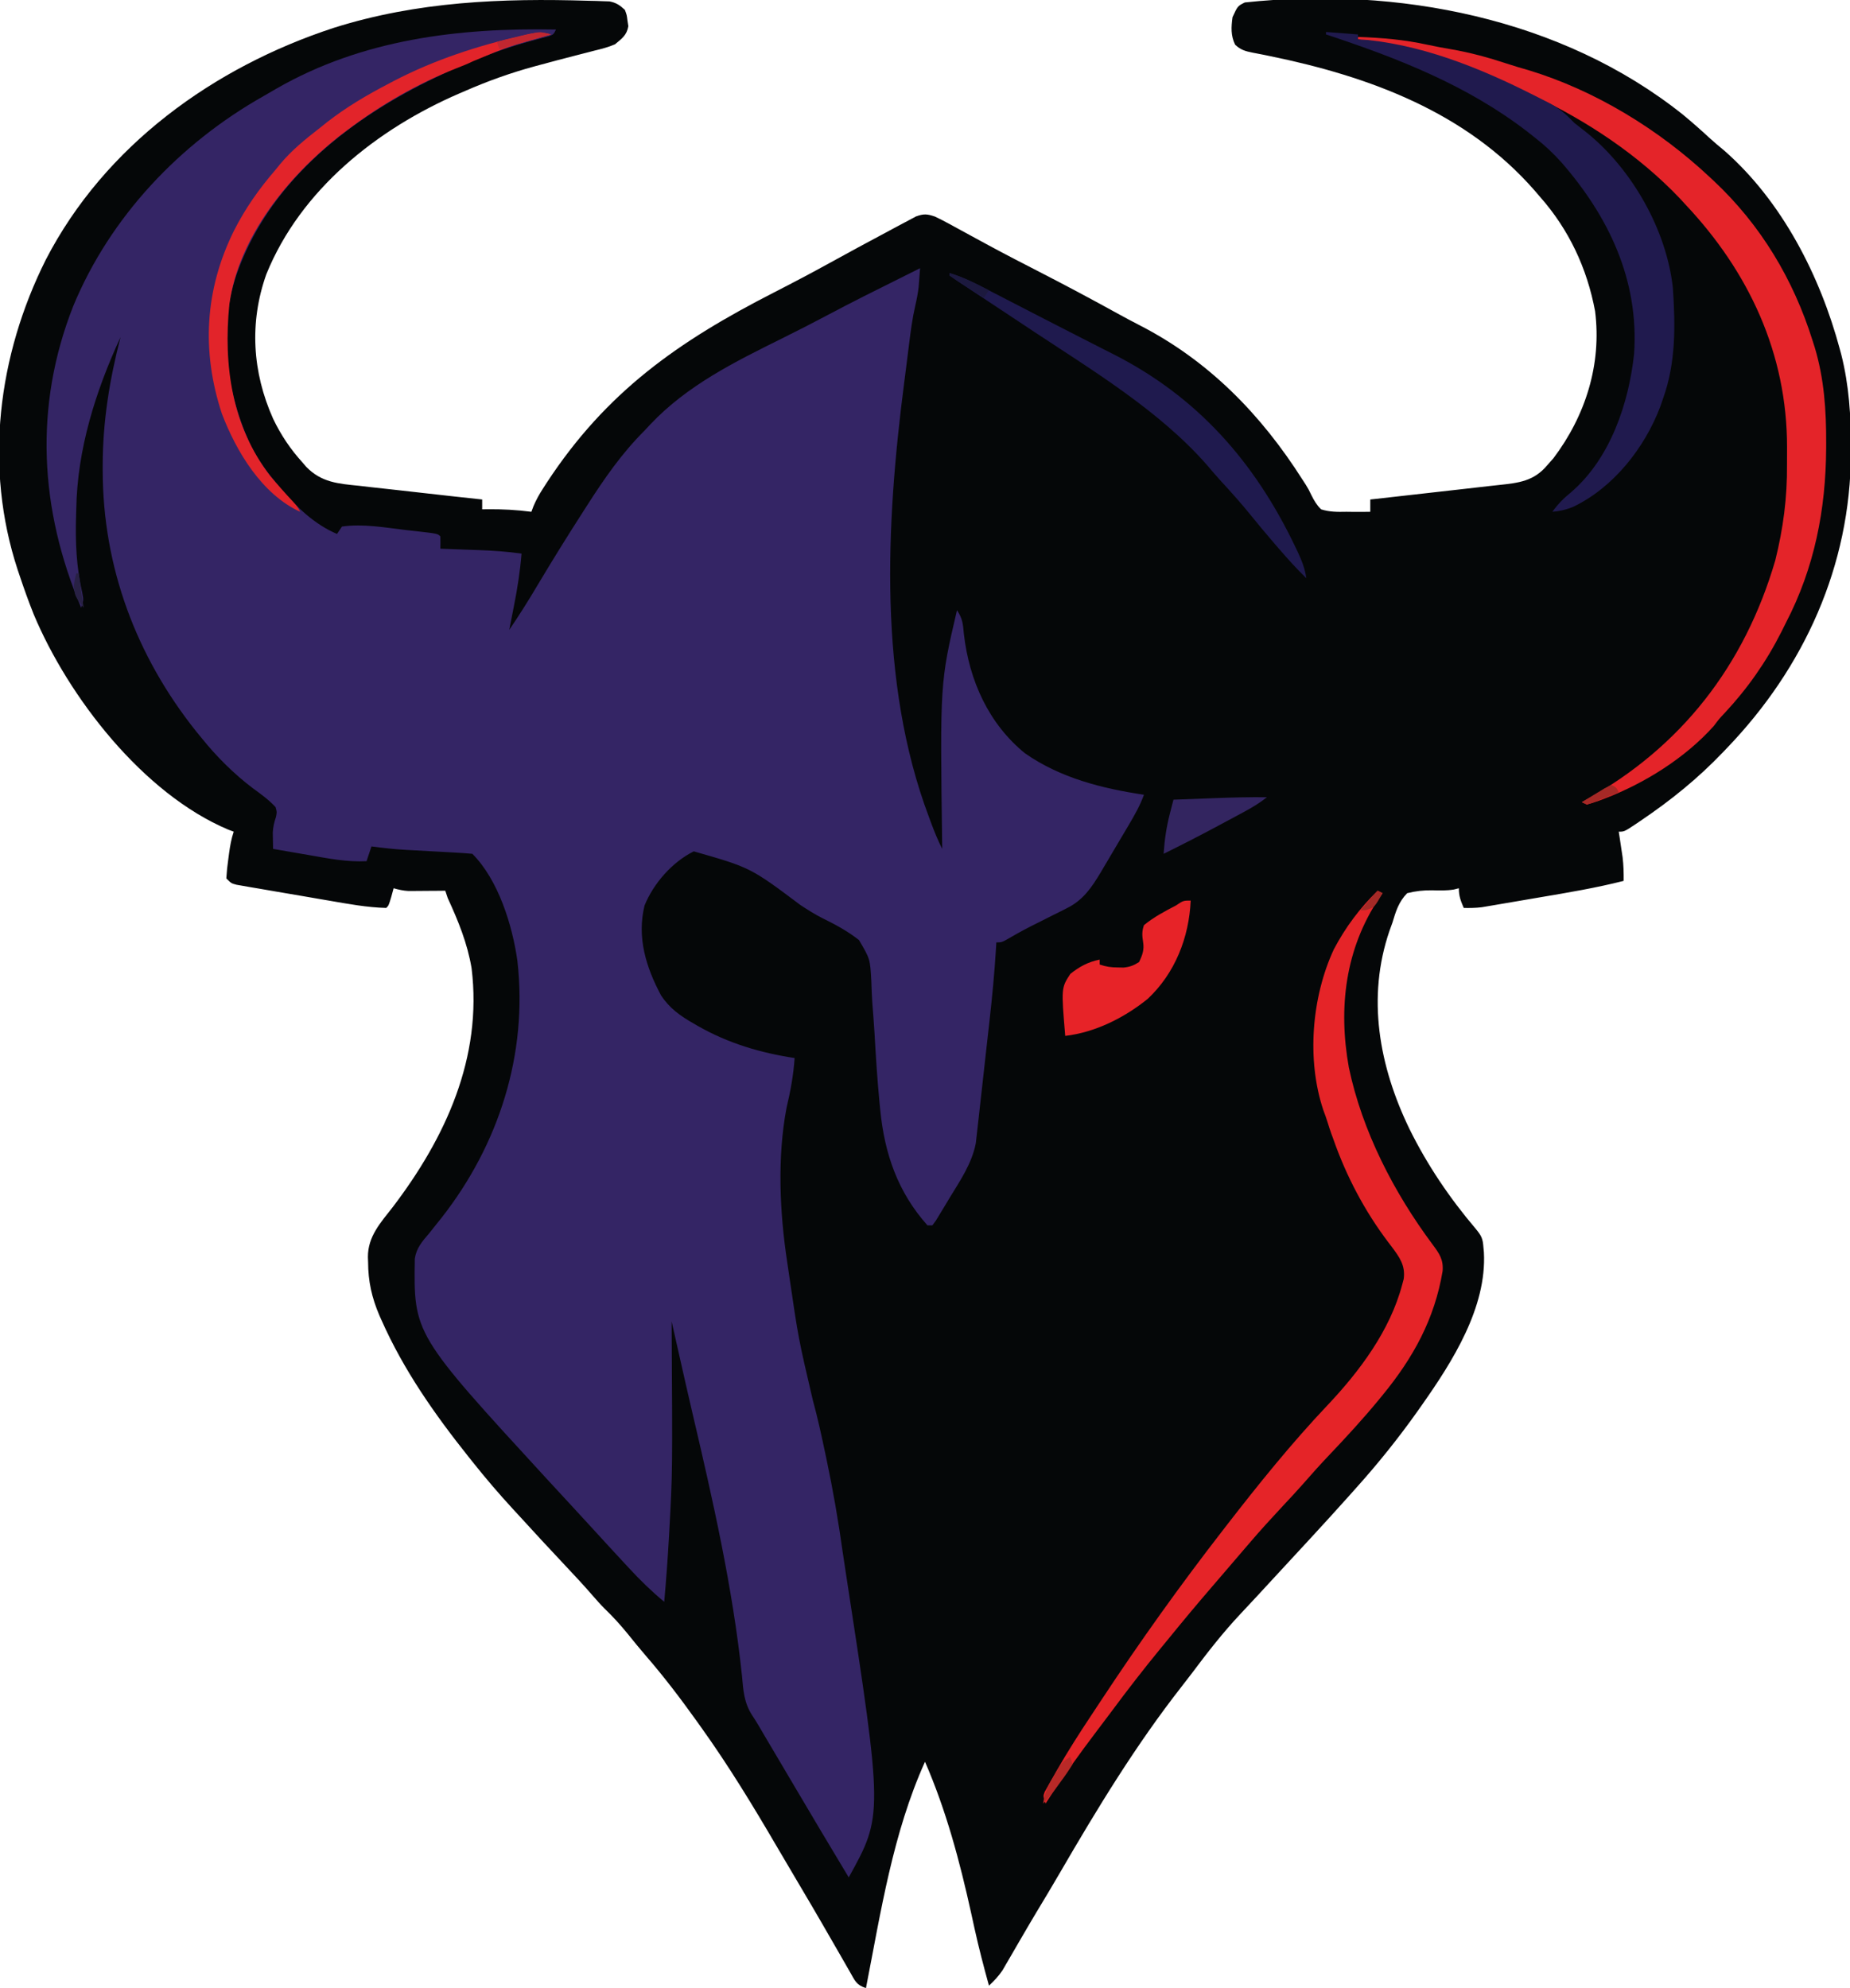 <?xml version="1.0" encoding="UTF-8"?>
<svg version="1.1" xmlns="http://www.w3.org/2000/svg" width="752" height="808">
<path d="M0 0 C1.018 0.022 2.035 0.045 3.084 0.068 C4.504 0.121 4.504 0.121 5.953 0.176 C7.201 0.215 7.201 0.215 8.474 0.255 C11.255 0.783 12.674 1.791 14.75 3.688 C15.535 5.773 15.535 5.773 15.812 8.062 C15.927 8.813 16.042 9.563 16.16 10.336 C15.518 14.018 13.581 15.318 10.75 17.688 C7.993 18.892 5.169 19.594 2.25 20.301 C1.426 20.516 0.601 20.731 -0.248 20.953 C-2.005 21.412 -3.763 21.863 -5.524 22.308 C-10.091 23.467 -14.641 24.689 -19.191 25.914 C-20.079 26.153 -20.966 26.391 -21.881 26.637 C-31.635 29.288 -40.994 32.631 -50.25 36.688 C-50.986 37.003 -51.721 37.318 -52.479 37.642 C-85.909 52.074 -117.034 76.73 -130.996 111.16 C-137.957 130.743 -136.688 150.999 -128.218 169.898 C-125.08 176.463 -121.166 182.296 -116.25 187.688 C-115.766 188.253 -115.282 188.819 -114.783 189.401 C-108.589 195.786 -101.765 196.269 -93.25 197.121 C-91.804 197.288 -90.358 197.457 -88.912 197.629 C-85.134 198.071 -81.352 198.478 -77.569 198.877 C-73.699 199.291 -69.832 199.74 -65.965 200.186 C-58.397 201.053 -50.825 201.882 -43.25 202.688 C-43.25 204.007 -43.25 205.327 -43.25 206.688 C-42.56 206.676 -41.871 206.664 -41.16 206.652 C-35.092 206.594 -29.266 206.898 -23.25 207.688 C-22.975 206.953 -22.701 206.219 -22.418 205.463 C-21.321 202.856 -20.093 200.653 -18.562 198.281 C-18.034 197.462 -17.506 196.642 -16.962 195.798 C7.248 158.88 36.488 138.436 75.238 118.615 C82.885 114.701 90.477 110.712 98 106.562 C105.806 102.279 113.62 98.011 121.489 93.845 C122.694 93.204 123.896 92.558 125.095 91.907 C126.766 91.002 128.447 90.116 130.129 89.23 C131.094 88.715 132.059 88.2 133.053 87.669 C136.24 86.509 137.561 86.619 140.75 87.688 C142.646 88.574 144.509 89.533 146.344 90.539 C147.442 91.135 148.54 91.732 149.671 92.346 C150.253 92.666 150.835 92.986 151.435 93.316 C154.566 95.036 157.709 96.734 160.852 98.434 C161.502 98.786 162.153 99.139 162.824 99.502 C169.708 103.224 176.663 106.802 183.625 110.375 C194.145 115.782 204.573 121.337 214.93 127.051 C217.915 128.695 220.912 130.302 223.945 131.855 C252.087 146.278 273.387 168.173 290.207 194.645 C290.636 195.305 291.065 195.966 291.508 196.647 C292.75 198.688 292.75 198.688 293.823 200.943 C294.963 203.203 295.947 204.905 297.75 206.688 C301.2 207.786 304.465 207.764 308.062 207.688 C308.994 207.699 309.925 207.711 310.885 207.723 C313.175 207.746 315.46 207.733 317.75 207.688 C317.75 206.037 317.75 204.387 317.75 202.688 C318.549 202.601 319.348 202.514 320.171 202.424 C327.721 201.598 335.268 200.747 342.812 199.869 C346.69 199.419 350.569 198.977 354.451 198.558 C358.201 198.153 361.948 197.722 365.694 197.274 C367.119 197.108 368.545 196.951 369.972 196.803 C378.165 195.949 384.312 195.232 389.75 188.688 C390.556 187.779 391.361 186.87 392.191 185.934 C405.221 168.681 411.878 147.755 409.125 126.125 C405.859 108.7 398.494 92.969 386.75 79.688 C386.04 78.857 385.329 78.027 384.598 77.172 C356.788 45.306 317.525 30.809 277.086 22.512 C276.247 22.337 275.409 22.162 274.545 21.982 C273.029 21.672 271.511 21.378 269.989 21.104 C266.982 20.505 265.062 19.982 262.809 17.852 C261.006 14.166 261.207 10.693 261.75 6.688 C263.831 2.147 263.831 2.147 266.75 0.688 C328.511 -5.904 395.468 6.903 444.785 46.242 C448.454 49.268 452.004 52.397 455.496 55.625 C457.49 57.45 459.537 59.16 461.625 60.875 C485.19 81.547 500.599 111.802 508.625 141.625 C508.816 142.332 509.007 143.04 509.204 143.769 C512.359 156.277 513.163 168.791 513.125 181.625 C513.124 182.39 513.123 183.154 513.121 183.942 C512.927 229.604 494.192 270.96 462.75 303.688 C462.207 304.258 461.664 304.828 461.104 305.416 C450.816 316.171 439.885 324.988 427.562 333.312 C426.914 333.751 426.266 334.19 425.598 334.642 C420.995 337.688 420.995 337.688 418.75 337.688 C418.894 338.629 419.039 339.57 419.188 340.539 C419.373 341.784 419.559 343.03 419.75 344.312 C419.936 345.542 420.121 346.772 420.312 348.039 C420.705 351.309 420.782 354.401 420.75 357.688 C409.6 360.525 398.3 362.419 386.963 364.332 C383.728 364.879 380.495 365.434 377.262 365.99 C375.195 366.342 373.129 366.693 371.062 367.043 C369.62 367.291 369.62 367.291 368.149 367.545 C367.25 367.695 366.352 367.846 365.426 368.001 C364.249 368.2 364.249 368.2 363.048 368.404 C360.594 368.707 358.22 368.736 355.75 368.688 C354.493 365.781 353.75 363.891 353.75 360.688 C353.089 360.856 352.427 361.025 351.746 361.199 C348.74 361.689 345.959 361.613 342.925 361.519 C339.291 361.487 336.308 361.806 332.75 362.688 C329.314 366.183 328.137 370.052 326.75 374.688 C326.368 375.742 325.987 376.796 325.594 377.883 C316.209 405.164 321.387 433.113 333.665 458.488 C340.914 473.175 350.005 486.613 360.621 499.102 C362.962 501.945 363.503 503.065 363.75 506.688 C363.843 507.664 363.843 507.664 363.938 508.66 C365.135 531.073 351.148 553.087 338.75 570.688 C338.208 571.458 337.667 572.229 337.108 573.023 C329.246 584.123 320.846 594.581 311.75 604.688 C310.949 605.587 310.149 606.487 309.324 607.414 C299.104 618.85 288.638 630.069 278.229 641.333 C277.478 642.147 277.478 642.147 276.711 642.977 C276.211 643.517 275.712 644.058 275.197 644.615 C274.19 645.706 273.183 646.798 272.178 647.891 C269.805 650.47 267.421 653.033 265.008 655.574 C257.838 663.191 251.527 671.315 245.261 679.685 C243.923 681.458 242.568 683.214 241.195 684.961 C222.471 708.842 206.777 734.681 191.556 760.873 C188.425 766.256 185.229 771.595 182.004 776.922 C180.125 780.039 178.294 783.182 176.465 786.328 C175.883 787.326 175.3 788.324 174.7 789.352 C173.55 791.325 172.405 793.3 171.265 795.279 C170.738 796.181 170.211 797.083 169.668 798.012 C169.202 798.817 168.735 799.622 168.255 800.452 C166.646 802.842 164.845 804.719 162.75 806.688 C160.623 798.987 158.604 791.284 156.891 783.48 C156.738 782.787 156.586 782.093 156.429 781.378 C156.115 779.946 155.801 778.514 155.487 777.082 C150.861 756.105 145.351 735.431 136.75 715.688 C123.668 744.687 118.813 776.671 112.75 807.688 C108.735 806.349 108.283 804.659 106.195 801.02 C105.689 800.147 105.689 800.147 105.173 799.256 C104.065 797.342 102.97 795.421 101.875 793.5 C101.103 792.162 100.33 790.824 99.556 789.488 C98.001 786.8 96.45 784.11 94.902 781.419 C92.098 776.549 89.242 771.709 86.375 766.875 C83.046 761.263 79.724 755.648 76.433 750.013 C66.775 733.486 56.907 717.264 45.75 701.688 C45.148 700.844 44.546 700 43.926 699.131 C37.381 689.994 30.649 681.103 23.277 672.617 C20.787 669.73 18.388 666.785 16 663.812 C13.017 660.145 9.938 656.742 6.531 653.468 C4.76 651.698 3.124 649.864 1.492 647.965 C-2.075 643.86 -5.765 639.889 -9.5 635.938 C-15.807 629.238 -22.05 622.486 -28.25 615.688 C-29.102 614.765 -29.954 613.842 -30.832 612.891 C-36.548 606.674 -41.998 600.3 -47.25 593.688 C-48.04 592.699 -48.04 592.699 -48.845 591.69 C-62.645 574.368 -75.175 556.508 -84.188 536.188 C-84.47 535.553 -84.753 534.919 -85.044 534.266 C-88.113 527.097 -89.61 520.396 -89.625 512.625 C-89.649 511.957 -89.674 511.288 -89.699 510.6 C-89.748 502.211 -84.582 496.641 -79.688 490.375 C-58.151 462.134 -43.097 429.487 -47.555 393.208 C-49.245 383.077 -52.977 373.971 -57.25 364.688 C-57.58 363.697 -57.91 362.707 -58.25 361.688 C-59.431 361.699 -60.612 361.711 -61.828 361.723 C-63.385 361.732 -64.943 361.741 -66.5 361.75 C-67.277 361.758 -68.055 361.767 -68.855 361.775 C-69.987 361.78 -69.987 361.78 -71.141 361.785 C-72.178 361.793 -72.178 361.793 -73.235 361.801 C-75.35 361.682 -77.216 361.264 -79.25 360.688 C-79.559 361.822 -79.869 362.956 -80.188 364.125 C-81.25 367.688 -81.25 367.688 -82.25 368.688 C-90.099 368.494 -97.911 367.023 -105.629 365.691 C-106.763 365.498 -107.897 365.304 -109.065 365.105 C-111.439 364.698 -113.813 364.288 -116.187 363.877 C-119.832 363.247 -123.479 362.63 -127.127 362.014 C-129.44 361.615 -131.753 361.216 -134.066 360.816 C-135.159 360.633 -136.252 360.45 -137.377 360.261 C-138.885 359.995 -138.885 359.995 -140.424 359.725 C-141.31 359.572 -142.196 359.42 -143.109 359.263 C-145.25 358.688 -145.25 358.688 -147.25 356.688 C-147.094 353.98 -146.83 351.424 -146.438 348.75 C-146.341 348.021 -146.245 347.292 -146.146 346.541 C-145.727 343.469 -145.233 340.635 -144.25 337.688 C-145.335 337.283 -145.335 337.283 -146.441 336.871 C-181.135 322.251 -211.454 282.949 -225.535 249.387 C-227.612 244.211 -229.481 238.976 -231.25 233.688 C-231.505 232.933 -231.76 232.178 -232.023 231.401 C-245.835 189.499 -240.143 144.193 -220.63 105.241 C-196.682 58.896 -152.435 26.984 -103.562 11 C-69.624 0.292 -35.285 -1.09 0 0 Z " fill="#050708" transform="translate(239.25,0.312)"/>
<path d="M0 0 C-1 2 -1 2 -2.835 2.698 C-3.627 2.908 -4.419 3.117 -5.234 3.332 C-6.551 3.69 -6.551 3.69 -7.894 4.054 C-8.837 4.305 -9.779 4.555 -10.75 4.812 C-24.457 8.599 -37.259 13.717 -50 20 C-50.746 20.368 -51.492 20.735 -52.26 21.114 C-86.161 37.99 -117.215 63.096 -130 100 C-137.416 122.515 -133.969 148.258 -123.914 169.344 C-121.207 174.697 -117.828 179.393 -114 184 C-113.288 184.862 -112.577 185.725 -111.844 186.613 C-105.423 194.063 -98.178 201.135 -89 205 C-88.34 204.01 -87.68 203.02 -87 202 C-78.504 200.743 -69.279 202.446 -60.812 203.438 C-58.975 203.64 -58.975 203.64 -57.1 203.846 C-48.134 204.866 -48.134 204.866 -47 206 C-46.959 207.666 -46.957 209.334 -47 211 C-45.927 211.038 -45.927 211.038 -44.832 211.076 C-41.555 211.193 -38.277 211.315 -35 211.438 C-33.875 211.477 -32.749 211.516 -31.59 211.557 C-25.668 211.782 -19.865 212.145 -14 213 C-14.582 220.147 -15.665 227.095 -17.062 234.125 C-17.249 235.081 -17.435 236.038 -17.627 237.023 C-18.081 239.35 -18.538 241.675 -19 244 C-14.913 237.991 -11.072 231.88 -7.375 225.625 C-1.42 215.638 4.707 205.777 11 196 C11.565 195.116 12.13 194.231 12.712 193.32 C19.744 182.352 26.759 172.213 36 163 C36.784 162.157 37.568 161.314 38.375 160.445 C53.395 144.585 72.623 135.081 91.939 125.514 C98.214 122.406 104.442 119.227 110.625 115.938 C120.246 110.824 129.988 105.96 139.749 101.118 C142.502 99.751 145.251 98.377 148 97 C147.883 98.646 147.756 100.292 147.625 101.938 C147.555 102.854 147.486 103.771 147.414 104.715 C147.089 107.294 146.645 109.667 146.055 112.188 C144.845 117.439 144.16 122.718 143.5 128.062 C143.324 129.446 143.324 129.446 143.145 130.857 C142.896 132.816 142.651 134.776 142.408 136.735 C142.117 139.062 141.82 141.387 141.518 143.712 C134.107 201.019 130.874 264.99 151.562 319.938 C152.018 321.172 152.018 321.172 152.482 322.432 C153.834 326.063 155.249 329.542 157 333 C156.991 332.355 156.982 331.709 156.973 331.045 C156.113 265.533 156.113 265.533 163 236 C165.345 239.517 165.411 241.572 165.812 245.75 C167.982 264.525 175.846 282.142 190.688 294.188 C205.132 304.214 221.809 308.412 239 311 C237.417 315.38 235.195 319.289 232.824 323.277 C232.214 324.311 232.214 324.311 231.591 325.365 C230.731 326.818 229.869 328.269 229.006 329.719 C227.696 331.923 226.396 334.132 225.096 336.342 C224.256 337.758 223.415 339.174 222.574 340.59 C222.191 341.243 221.807 341.896 221.412 342.57 C217.786 348.627 214.292 353.792 207.797 357.035 C206.816 357.535 205.835 358.034 204.824 358.549 C203.81 359.048 202.795 359.548 201.75 360.062 C199.744 361.073 197.739 362.085 195.734 363.098 C194.77 363.58 193.805 364.062 192.811 364.559 C189.397 366.309 186.067 368.187 182.751 370.115 C181 371 181 371 179 371 C178.948 371.891 178.896 372.782 178.842 373.7 C178.244 383.346 177.336 392.928 176.258 402.531 C176.132 403.656 176.132 403.656 176.004 404.803 C175.564 408.754 175.119 412.704 174.671 416.654 C174.212 420.709 173.767 424.765 173.324 428.822 C172.978 431.971 172.622 435.119 172.263 438.267 C172.094 439.763 171.929 441.258 171.768 442.755 C171.542 444.844 171.302 446.931 171.059 449.018 C170.86 450.792 170.86 450.792 170.658 452.602 C169.052 460.896 164.28 467.82 159.938 474.938 C159.3 476.003 158.663 477.068 158.006 478.166 C157.394 479.172 156.783 480.178 156.152 481.215 C155.317 482.593 155.317 482.593 154.465 484 C153.981 484.66 153.498 485.32 153 486 C152.34 486 151.68 486 151 486 C138.906 472.443 133.564 456.884 131.812 439.125 C131.724 438.251 131.636 437.377 131.546 436.476 C130.621 426.936 130.015 417.382 129.474 407.814 C129.225 403.734 128.908 399.66 128.582 395.585 C128.38 392.696 128.283 389.816 128.191 386.922 C127.703 377.761 127.703 377.761 123.18 370.076 C118.607 366.43 113.57 363.754 108.339 361.177 C105.212 359.603 102.354 357.775 99.422 355.863 C79.025 340.578 79.025 340.578 56 334 C47.225 338.387 39.693 346.965 36 356 C32.841 368.922 36.563 381.035 42.688 392.5 C46.179 397.829 50.526 400.868 56 404 C56.565 404.327 57.13 404.655 57.711 404.992 C69.991 411.988 83.052 415.883 97 418 C96.538 424.914 95.325 431.477 93.719 438.215 C89.894 458.356 90.907 480.788 94 501 C94.269 502.836 94.538 504.672 94.807 506.508 C98.536 531.988 98.536 531.988 104.402 557.039 C106.363 564.151 107.91 571.348 109.438 578.562 C109.667 579.641 109.667 579.641 109.901 580.742 C112.591 593.469 114.801 606.223 116.591 619.109 C116.97 621.786 117.379 624.455 117.801 627.125 C132.963 725.771 132.963 725.771 119 751 C111.164 737.986 103.396 724.934 95.681 711.848 C93.933 708.886 92.182 705.925 90.43 702.965 C89.845 701.977 89.26 700.988 88.658 699.97 C87.543 698.086 86.428 696.202 85.313 694.319 C84.314 692.63 83.321 690.939 82.334 689.244 C81.52 687.874 80.678 686.521 79.791 685.198 C76.464 680.082 76.139 675.168 75.625 669.25 C71.852 633.252 63.779 597.704 55.52 562.512 C53.674 554.644 51.901 546.759 50.125 538.875 C49.72 537.078 49.72 537.078 49.307 535.245 C48.538 531.83 47.769 528.415 47 525 C47.004 525.688 47.009 526.376 47.013 527.085 C47.377 586.179 47.377 586.179 46.062 610.125 C45.997 611.318 45.997 611.318 45.93 612.536 C45.433 621.369 44.787 630.188 44 639 C38.87 634.751 34.262 630.27 29.75 625.375 C28.77 624.321 28.77 624.321 27.77 623.245 C25.842 621.168 23.92 619.085 22 617 C21.483 616.439 20.966 615.878 20.434 615.3 C18.178 612.848 15.927 610.39 13.68 607.93 C11.286 605.312 8.883 602.704 6.475 600.1 C4.459 597.92 2.447 595.738 0.435 593.555 C-0.93 592.076 -2.297 590.598 -3.664 589.121 C-57.873 530.129 -57.873 530.129 -57.384 499.518 C-56.723 495.183 -54.357 492.503 -51.562 489.25 C-50.448 487.858 -49.338 486.464 -48.23 485.066 C-47.679 484.381 -47.128 483.695 -46.56 482.989 C-23.159 453.157 -11.404 416.268 -15.677 378.579 C-17.68 364.147 -23.413 345.587 -34 335 C-36.351 334.781 -38.679 334.621 -41.035 334.5 C-41.747 334.459 -42.459 334.419 -43.193 334.377 C-45.483 334.247 -47.772 334.123 -50.062 334 C-52.327 333.876 -54.592 333.751 -56.857 333.623 C-58.267 333.543 -59.677 333.466 -61.088 333.393 C-65.765 333.131 -70.36 332.621 -75 332 C-75.66 333.98 -76.32 335.96 -77 338 C-84.985 338.412 -92.669 336.87 -100.5 335.5 C-101.909 335.259 -103.318 335.018 -104.727 334.777 C-108.152 334.192 -111.576 333.598 -115 333 C-115.032 331.583 -115.055 330.167 -115.074 328.75 C-115.088 327.961 -115.102 327.172 -115.116 326.359 C-115.002 324.031 -114.543 322.201 -113.812 320 C-113.418 318.002 -113.418 318.002 -114 316 C-116.804 312.979 -120.044 310.663 -123.367 308.24 C-131.002 302.442 -138.008 295.457 -144 288 C-144.745 287.092 -145.49 286.185 -146.258 285.25 C-170.665 254.645 -184.21 218.426 -184.25 179.25 C-184.251 178.567 -184.252 177.883 -184.253 177.179 C-184.235 159.234 -181.477 142.341 -177 125 C-187.128 146.949 -194.631 170.639 -195 195 C-195.024 195.796 -195.049 196.592 -195.074 197.413 C-195.401 208.275 -195 218.335 -192.559 228.945 C-192 232 -192 232 -193 235 C-209.916 195.064 -212.294 153.141 -196.219 112.371 C-181.187 76.06 -152.855 46.218 -118.819 27.029 C-117.059 26.033 -115.314 25.009 -113.57 23.984 C-78.662 3.94 -39.444 -0.757 0 0 Z " fill="#342565" transform="translate(226,12)"/>
<path d="M0 0 C9.632 0.342 18.814 1.111 28.258 3.188 C31.472 3.885 34.687 4.476 37.929 5.028 C45.637 6.36 52.957 8.367 60.383 10.812 C63.326 11.779 66.269 12.662 69.25 13.5 C96.396 21.715 122.397 37.673 143 57 C143.524 57.487 144.048 57.974 144.587 58.475 C163.697 76.392 176.999 98.537 184.812 123.5 C185.103 124.413 185.393 125.325 185.692 126.266 C189.501 138.993 190.371 151.9 190.312 165.125 C190.309 166.129 190.309 166.129 190.306 167.154 C190.178 192.105 185.549 215.76 174 238 C173.375 239.253 172.752 240.507 172.129 241.762 C165.943 254.004 158.315 264.876 148.941 274.902 C146.853 277.098 146.853 277.098 144.625 280.062 C133.077 292.986 116.487 303.373 100.375 309.5 C99.676 309.768 98.976 310.035 98.255 310.311 C96.526 310.939 94.764 311.478 93 312 C92.34 311.67 91.68 311.34 91 311 C91.502 310.724 92.005 310.449 92.522 310.165 C131.347 288.699 157.14 255.483 169.625 212.75 C172.865 199.754 174.5 187.226 174.391 173.843 C174.375 171.5 174.391 169.159 174.41 166.816 C174.462 128.705 158.874 95.401 133 68 C132.278 67.214 131.556 66.427 130.812 65.617 C97.293 30.399 46.839 9.789 0 1 C0 0.67 0 0.34 0 0 Z " fill="#E42429" transform="translate(552,15)"/>
<path d="M0 0 C0.99 0.495 0.99 0.495 2 1 C1.553 1.643 1.105 2.286 0.645 2.949 C-13.199 23.641 -16.065 47.589 -11.714 71.811 C-6.297 97.697 6.622 122.735 22.388 143.86 C25.078 147.485 26.759 149.874 26.41 154.535 C23.16 174.064 14.443 189.847 2 205 C1.515 205.594 1.03 206.188 0.531 206.799 C-5.884 214.597 -12.707 222.003 -19.661 229.32 C-23.301 233.152 -26.824 237.059 -30.288 241.049 C-32.96 244.094 -35.729 247.045 -38.5 250 C-43.092 254.925 -47.622 259.883 -52 265 C-52.888 266.034 -53.776 267.068 -54.664 268.102 C-56.716 270.492 -58.765 272.884 -60.812 275.277 C-62.912 277.732 -65.017 280.182 -67.125 282.629 C-73.189 289.67 -79.146 296.782 -85 304 C-86.007 305.226 -87.015 306.451 -88.023 307.676 C-95.04 316.22 -101.786 324.922 -108.365 333.806 C-110.141 336.19 -111.936 338.559 -113.734 340.926 C-121.175 350.739 -128.332 360.645 -135 371 C-136 368 -136 368 -135.37 366.277 C-135.016 365.647 -134.662 365.016 -134.297 364.367 C-133.899 363.652 -133.502 362.938 -133.092 362.201 C-132.428 361.05 -132.428 361.05 -131.75 359.875 C-131.295 359.074 -130.841 358.273 -130.373 357.447 C-126 349.83 -121.288 342.454 -116.425 335.143 C-114.986 332.979 -113.557 330.808 -112.129 328.637 C-96.631 305.146 -80.25 282.235 -63 260 C-62.534 259.397 -62.068 258.795 -61.587 258.174 C-48.527 241.311 -35.062 224.584 -20.382 209.095 C-7.293 195.243 5.075 178.72 10 160 C10.193 159.279 10.387 158.559 10.586 157.816 C11.328 152.353 8.914 148.977 5.75 144.75 C5.308 144.171 4.866 143.591 4.411 142.995 C-5.222 130.308 -12.751 116.019 -18 101 C-18.29 100.211 -18.58 99.422 -18.879 98.609 C-19.377 97.201 -19.843 95.781 -20.277 94.352 C-20.81 92.617 -21.418 90.906 -22.066 89.211 C-28.969 68.672 -26.794 43.154 -17.812 23.812 C-13.101 14.876 -7.259 7.042 0 0 Z " fill="#E52428" transform="translate(560,362)"/>
<path d="M0 0 C4.29 0.33 8.58 0.66 13 1 C13 1.66 13 2.32 13 3 C14.299 3.083 15.599 3.165 16.938 3.25 C42.311 5.904 66.602 16.364 89 28 C89.689 28.354 90.379 28.708 91.089 29.072 C95.065 31.209 97.9 33.748 101 37 C102.715 38.372 104.444 39.726 106.188 41.062 C124.384 55.859 138.414 80.397 141 104 C142.025 119.269 142.255 134.476 137 149 C136.638 150.056 136.276 151.111 135.902 152.199 C129.544 169.033 116.796 185.211 100.379 193.031 C97.606 194.16 94.985 194.764 92 195 C94.287 191.855 96.674 189.412 99.688 187 C115.522 173.344 123.07 151.007 125.238 130.777 C127.265 100.727 114.875 74.989 95.676 52.965 C92.331 49.259 88.945 46.05 85 43 C83.98 42.194 82.961 41.389 81.91 40.559 C57.489 21.699 29.077 10.582 0 1 C0 0.67 0 0.34 0 0 Z " fill="#201A4E" transform="translate(539,13)"/>
<path d="M0 0 C5.153 1.535 9.714 3.761 14.465 6.227 C15.692 6.857 15.692 6.857 16.944 7.5 C19.611 8.871 22.274 10.247 24.938 11.625 C26.783 12.577 28.629 13.528 30.475 14.479 C33.277 15.923 36.079 17.368 38.88 18.814 C44.636 21.787 50.403 24.736 56.18 27.668 C58.245 28.72 60.309 29.772 62.373 30.826 C63.643 31.472 64.913 32.115 66.186 32.756 C100.72 50.173 124.022 76.718 140.5 111.188 C140.839 111.894 141.177 112.601 141.526 113.33 C143.168 116.859 144.46 120.135 145 124 C141.03 120.133 137.365 116.073 133.75 111.875 C133.178 111.213 132.606 110.552 132.016 109.87 C128.72 106.044 125.487 102.177 122.312 98.25 C118.484 93.523 114.451 89.022 110.328 84.551 C108.371 82.406 106.491 80.224 104.625 78 C85.377 56.035 58.462 39.786 34.312 23.812 C32.642 22.704 30.972 21.595 29.303 20.486 C19.888 14.234 19.888 14.234 10.455 8.009 C9.067 7.093 7.68 6.178 6.293 5.262 C5.652 4.842 5.011 4.423 4.35 3.991 C2.883 3.02 1.438 2.014 0 1 C0 0.67 0 0.34 0 0 Z " fill="#1F1A4E" transform="translate(386,111)"/>
<path d="M0 0 C-0.959 0.279 -0.959 0.279 -1.937 0.563 C-17.069 4.792 -17.069 4.792 -31.537 10.81 C-33.861 11.933 -36.186 12.879 -38.598 13.797 C-54.434 20.073 -69.423 28.745 -83 39 C-83.99 39.748 -84.98 40.495 -86 41.266 C-107.002 57.853 -127.032 82.379 -130.769 109.663 C-133.234 134.564 -129.756 159.243 -114.129 179.457 C-111.11 183.063 -107.993 186.565 -104.785 190.004 C-103 192 -103 192 -102 194 C-117.556 186.857 -127.929 169.544 -133.812 154.125 C-142.148 128.808 -140.768 103.724 -128.915 79.8 C-124.243 70.604 -118.736 62.798 -112 55 C-111.425 54.291 -110.85 53.582 -110.258 52.852 C-105.493 47.083 -99.889 42.581 -94 38 C-92.608 36.884 -92.608 36.884 -91.188 35.746 C-83.259 29.552 -74.897 24.637 -66 20 C-65.285 19.623 -64.57 19.247 -63.833 18.859 C-47.358 10.292 -29.763 4.587 -11.688 0.438 C-10.595 0.185 -10.595 0.185 -9.48 -0.073 C-5.943 -0.823 -3.449 -1.026 0 0 Z " fill="#E2242A" transform="translate(224,14)"/>
<path d="M0 0 C-0.665 15.04 -6.384 29.551 -17.457 39.938 C-26.941 47.629 -38.835 53.579 -51 55 C-52.634 35.512 -52.634 35.512 -48.914 29.793 C-45.175 26.838 -41.687 24.931 -37 24 C-37 24.66 -37 25.32 -37 26 C-34.229 26.924 -32.433 27.163 -29.562 27.188 C-28.42 27.209 -28.42 27.209 -27.254 27.23 C-24.712 26.971 -23.147 26.375 -21 25 C-19.629 22.189 -18.835 20.025 -19.34 16.887 C-19.755 14.185 -19.881 12.613 -19 10 C-14.974 6.692 -10.61 4.394 -6 2 C-3 0 -3 0 0 0 Z " fill="#E72328" transform="translate(484,366)"/>
<path d="M0 0 C-3.059 2.422 -6.221 4.3 -9.656 6.145 C-10.762 6.739 -11.868 7.334 -13.008 7.947 C-14.16 8.563 -15.313 9.178 -16.5 9.812 C-18.182 10.718 -18.182 10.718 -19.898 11.643 C-27.202 15.56 -34.566 19.336 -42 23 C-41.64 17.389 -40.865 12.091 -39.457 6.641 C-39.185 5.579 -38.913 4.517 -38.632 3.423 C-38.423 2.623 -38.215 1.824 -38 1 C-33.542 0.83 -29.083 0.665 -24.625 0.5 C-23.373 0.452 -22.122 0.405 -20.832 0.355 C-13.884 0.101 -6.953 -0.073 0 0 Z " fill="#332560" transform="translate(515,324)"/>
<path d="M0 0 C0.33 0.99 0.66 1.98 1 3 C-0.525 5.481 -2.07 7.744 -3.812 10.062 C-4.277 10.7 -4.742 11.337 -5.221 11.994 C-7.038 14.468 -8.826 16.826 -11 19 C-10.407 14.668 -8.834 11.564 -6.625 7.812 C-6.019 6.767 -5.413 5.722 -4.789 4.645 C-3 2 -3 2 0 0 Z " fill="#B82927" transform="translate(435,714)"/>
<path d="M0 0 C-6.93 1.98 -13.86 3.96 -21 6 C-21.33 5.01 -21.66 4.02 -22 3 C-19.086 2.301 -16.169 1.616 -13.25 0.938 C-12.425 0.738 -11.6 0.539 -10.75 0.334 C-9.551 0.058 -9.551 0.058 -8.328 -0.223 C-7.595 -0.395 -6.862 -0.568 -6.106 -0.746 C-4 -1 -4 -1 0 0 Z " fill="#C12730" transform="translate(224,14)"/>
<path d="M0 0 C5.685 1.646 10.767 4.29 16 7 C15.01 8.485 15.01 8.485 14 10 C11.664 8.525 9.331 7.045 7 5.562 C6.332 5.142 5.665 4.721 4.977 4.287 C3.3 3.218 1.648 2.112 0 1 C0 0.67 0 0.34 0 0 Z " fill="#1C193E" transform="translate(386,111)"/>
<path d="M0 0 C2 1 2 1 3 3 C0.879 3.863 -1.247 4.716 -3.375 5.562 C-5.15 6.276 -5.15 6.276 -6.961 7.004 C-10 8 -10 8 -12 7 C-10.048 5.803 -8.088 4.618 -6.125 3.438 C-5.034 2.776 -3.944 2.115 -2.82 1.434 C-1.89 0.961 -0.959 0.487 0 0 Z " fill="#A62926" transform="translate(655,319)"/>
<path d="M0 0 C0.33 0 0.66 0 1 0 C1.66 4.62 2.32 9.24 3 14 C-0.589 9.215 -0.589 9.215 -1 5 C-0.562 2.188 -0.562 2.188 0 0 Z " fill="#282144" transform="translate(31,233)"/>
<path d="M0 0 C0.66 0.33 1.32 0.66 2 1 C-1.323 6.785 -1.323 6.785 -4.75 7.875 C-5.492 7.916 -6.235 7.957 -7 8 C-6.021 6.854 -5.042 5.708 -4.062 4.562 C-3.517 3.924 -2.972 3.286 -2.41 2.629 C-1.632 1.73 -0.841 0.841 0 0 Z " fill="#A52A27" transform="translate(560,362)"/>
</svg>
